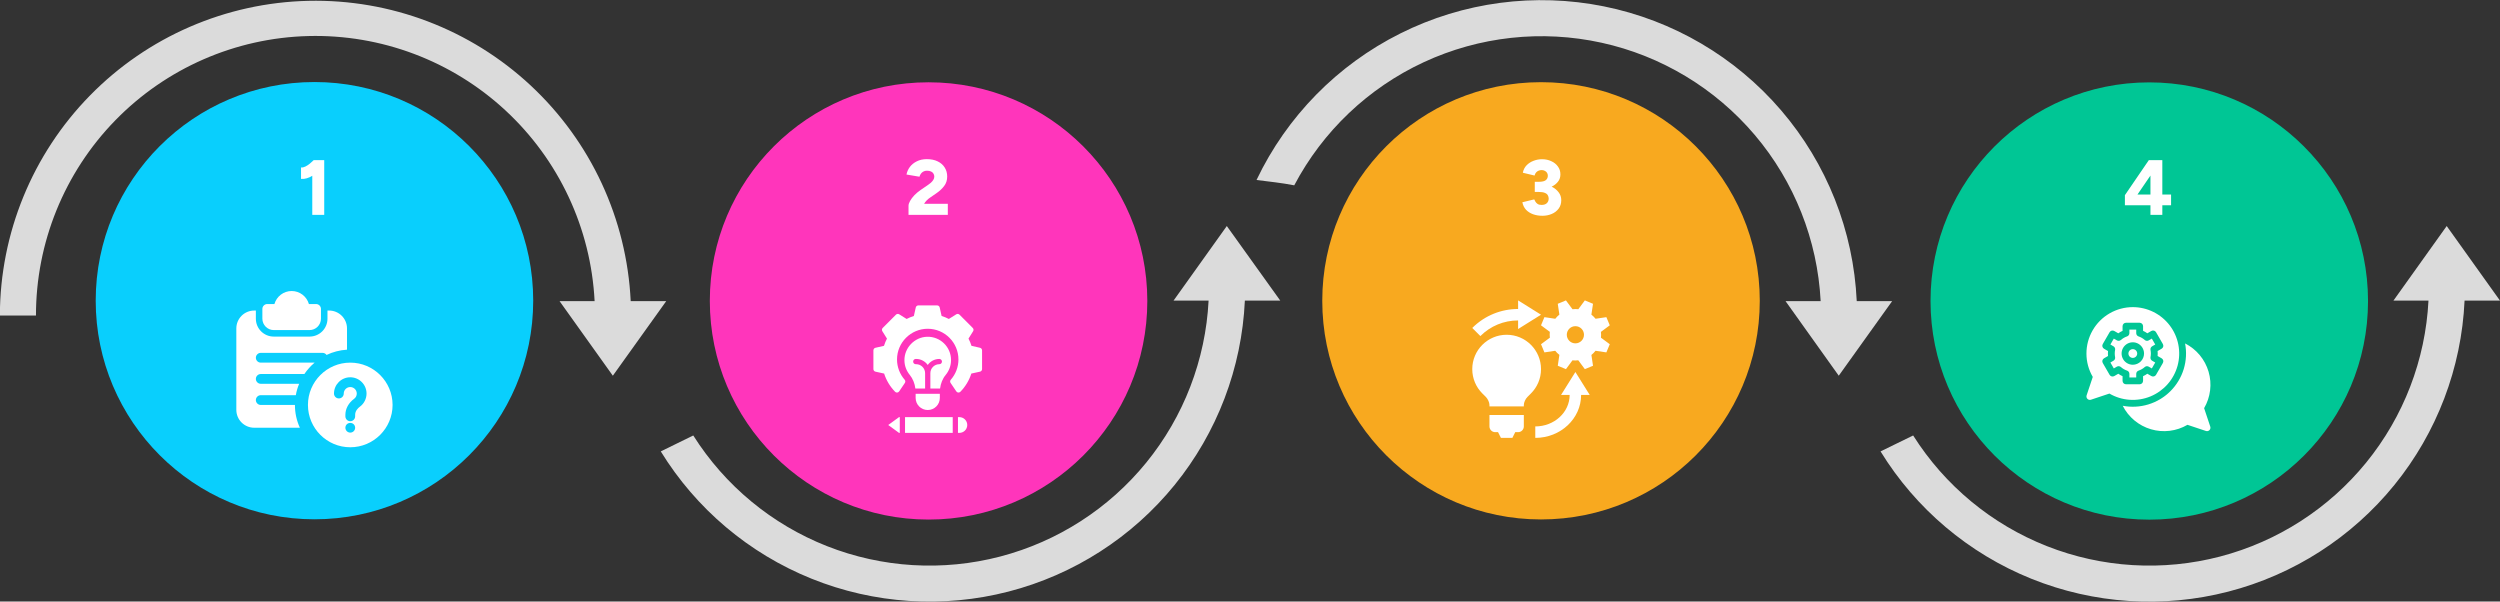 <svg xmlns="http://www.w3.org/2000/svg" width="1280" height="308" viewBox="0 0 1280 308" fill="none"><rect x="0" y="0" width="1280" height="308" fill="#333333" stroke="none"/><g clip-path="url(#clip0_598_6963)"><path d="M628.129 115.727L600.845 153.923H618.799C617.242 184.249 606.067 213.292 586.892 236.847C567.717 260.401 541.538 277.243 512.146 284.933C482.755 292.623 451.676 290.762 423.413 279.62C395.15 268.478 371.17 248.633 354.946 222.959L338.316 231.116C356.416 260.532 383.474 283.375 415.518 296.292C447.563 309.209 482.906 311.519 516.361 302.884C549.816 294.248 579.62 275.122 601.399 248.312C623.177 221.502 635.784 188.421 637.368 153.923H655.506L628.129 115.727Z" fill="#DBDBDB"></path><path d="M475.455 266.021C537.31 266.021 587.441 215.902 587.427 154.077C587.412 92.251 537.256 42.132 475.401 42.132C413.546 42.132 363.414 92.251 363.429 154.077C363.444 215.902 413.599 266.021 475.455 266.021Z" fill="#FF35BB"></path><path d="M501.77 178.062L497.401 177.066C496.989 175.765 496.478 174.523 495.876 173.361L498.243 169.576C498.575 169.046 498.497 168.357 498.056 167.915L491.27 161.116C490.825 160.672 490.136 160.594 489.605 160.926L485.809 163.305C484.639 162.699 483.399 162.188 482.104 161.78L481.121 157.415C480.983 156.803 480.439 156.367 479.81 156.367H470.189C469.56 156.367 469.016 156.803 468.878 157.415L467.895 161.78C466.6 162.188 465.36 162.699 464.19 163.305L460.394 160.926C459.863 160.594 459.172 160.672 458.729 161.116L451.943 167.915C451.502 168.357 451.423 169.046 451.755 169.576L454.123 173.361C453.52 174.523 453.01 175.765 452.598 177.066L448.229 178.062C447.618 178.202 447.184 178.745 447.184 179.372V188.98C447.184 189.612 447.623 190.158 448.24 190.293L452.678 191.265C453.772 194.723 455.7 197.931 458.289 200.587C458.542 200.847 458.89 200.993 459.251 200.993C459.29 200.993 459.331 200.992 459.371 200.988C459.773 200.951 460.138 200.736 460.365 200.401L463.294 196.061C463.635 195.555 463.593 194.882 463.189 194.422C460.667 191.554 459.277 187.869 459.277 184.049C459.277 175.38 466.331 168.327 474.999 168.327C483.668 168.327 490.722 175.38 490.722 184.049C490.722 187.869 489.332 191.554 486.81 194.422C486.406 194.882 486.364 195.555 486.705 196.061L489.634 200.401C489.859 200.736 490.224 200.951 490.626 200.988C491.026 201.026 491.425 200.879 491.708 200.59C494.294 197.95 496.223 194.74 497.321 191.265L501.759 190.293C502.376 190.158 502.815 189.612 502.815 188.98V179.372C502.815 178.745 502.381 178.202 501.77 178.062Z" fill="white"></path><path d="M468.805 203.734C468.805 207.161 471.573 209.929 474.999 209.929C476.719 209.929 478.265 209.244 479.38 208.115C480.509 207 481.194 205.454 481.194 203.734V201.625H468.805V203.734Z" fill="white"></path><path d="M484.218 191.923C485.911 189.867 486.932 187.233 486.932 184.357C486.932 177.639 481.409 172.237 474.664 172.425C468.254 172.6 463 178.069 463.067 184.478C463.094 187.273 464.088 189.853 465.741 191.869C467.381 193.885 468.361 196.357 468.67 198.937H473.656V191.076C473.656 188.536 471.586 186.467 469.06 186.467H468.872C468.133 186.467 467.528 185.876 467.528 185.123C467.528 184.384 468.133 183.78 468.872 183.78H469.06C471.506 183.78 473.683 185.002 475 186.87C476.316 185.002 478.493 183.78 480.939 183.78C481.678 183.78 482.283 184.384 482.283 185.123C482.283 185.876 481.678 186.467 480.939 186.467C478.413 186.467 476.343 188.536 476.343 191.076V198.937H481.315C481.624 196.384 482.565 193.911 484.218 191.923Z" fill="white"></path><path d="M454.762 217.602L460.298 221.633H460.688V213.571H460.298L454.762 217.602Z" fill="white"></path><path d="M463.375 213.571H487.791V221.633H463.375V213.571Z" fill="white"></path><path d="M491.206 213.571H490.48V221.633H491.206C492.321 221.633 493.329 221.176 494.055 220.451C494.78 219.725 495.237 218.717 495.237 217.602C495.237 215.385 493.437 213.571 491.206 213.571Z" fill="white"></path><path d="M465.162 110V105.36C465.162 104.64 465.429 103.813 465.962 102.88C466.496 101.92 467.229 100.947 468.162 99.96C469.122 98.973 470.202 98.067 471.402 97.24L474.922 94.84C475.456 94.493 475.989 94.093 476.522 93.64C477.056 93.16 477.496 92.653 477.842 92.12C478.189 91.56 478.362 91 478.362 90.44C478.362 89.853 478.216 89.333 477.922 88.88C477.656 88.4 477.242 88.04 476.682 87.8C476.149 87.533 475.442 87.4 474.562 87.4C473.896 87.4 473.296 87.547 472.762 87.84C472.256 88.107 471.829 88.48 471.482 88.96C471.162 89.413 470.922 89.92 470.762 90.48L464.122 89.36C464.389 87.973 464.962 86.68 465.842 85.48C466.749 84.28 467.936 83.32 469.402 82.6C470.896 81.853 472.602 81.48 474.522 81.48C476.709 81.48 478.576 81.867 480.122 82.64C481.669 83.387 482.856 84.427 483.682 85.76C484.536 87.093 484.962 88.64 484.962 90.4C484.962 92.267 484.442 93.88 483.402 95.24C482.389 96.6 481.042 97.853 479.362 99L476.282 101.12C475.642 101.547 475.056 102.027 474.522 102.56C473.989 103.093 473.522 103.693 473.122 104.36H485.282V110H465.162Z" fill="white"></path><path d="M1252.71 115.727L1225.43 153.923H1243.38C1241.83 184.249 1230.65 213.292 1211.48 236.847C1192.3 260.401 1166.12 277.243 1136.73 284.933C1107.34 292.623 1076.26 290.762 1048 279.62C1019.74 268.478 995.755 248.633 979.531 222.959L962.84 231.116C980.932 260.539 1007.99 283.389 1040.03 296.311C1072.08 309.232 1107.42 311.545 1140.88 302.908C1174.33 294.271 1204.14 275.14 1225.91 248.325C1247.69 221.51 1260.29 188.423 1261.86 153.923H1280L1252.71 115.727Z" fill="#DBDBDB"></path><path d="M1100.45 266.064C1162.31 266.064 1212.44 215.945 1212.43 154.12C1212.41 92.295 1162.26 42.175 1100.4 42.175C1038.55 42.175 988.414 92.295 988.429 154.12C988.444 215.945 1038.6 266.064 1100.45 266.064Z" fill="#00C695"></path><g clip-path="url(#clip1_598_6963)"><path d="M1092 183.25C1093.24 183.25 1094.25 182.243 1094.25 181C1094.25 179.757 1093.24 178.75 1092 178.75C1090.76 178.75 1089.75 179.757 1089.75 181C1089.75 182.243 1090.76 183.25 1092 183.25Z" fill="white"></path><path d="M1101.9 177.3L1103.48 176.39L1101.73 173.358L1100.14 174.275C1099.83 174.459 1099.46 174.539 1099.1 174.503C1098.73 174.467 1098.39 174.317 1098.11 174.075C1097.19 173.257 1096.11 172.633 1094.94 172.24C1094.59 172.123 1094.29 171.9 1094.08 171.603C1093.86 171.305 1093.75 170.948 1093.75 170.581V168.75H1090.25V170.578C1090.25 170.945 1090.13 171.302 1089.92 171.6C1089.71 171.897 1089.4 172.12 1089.06 172.237C1087.89 172.63 1086.81 173.254 1085.89 174.072C1085.61 174.314 1085.27 174.464 1084.9 174.5C1084.54 174.535 1084.17 174.456 1083.85 174.272L1082.27 173.355L1080.52 176.387L1082.09 177.297C1082.41 177.481 1082.66 177.759 1082.81 178.093C1082.96 178.427 1083.01 178.8 1082.93 179.159C1082.69 180.371 1082.69 181.621 1082.93 182.833C1083.01 183.192 1082.96 183.565 1082.81 183.899C1082.66 184.233 1082.41 184.511 1082.09 184.695L1080.52 185.605L1082.27 188.637L1083.85 187.72C1084.17 187.536 1084.54 187.456 1084.9 187.492C1085.27 187.527 1085.61 187.677 1085.89 187.92C1086.81 188.738 1087.89 189.362 1089.06 189.755C1089.4 189.872 1089.71 190.095 1089.92 190.392C1090.13 190.69 1090.25 191.047 1090.25 191.414V193.25H1093.75V191.422C1093.75 191.055 1093.86 190.698 1094.08 190.4C1094.29 190.103 1094.59 189.88 1094.94 189.763C1096.11 189.37 1097.19 188.746 1098.11 187.928C1098.39 187.685 1098.73 187.535 1099.1 187.5C1099.46 187.464 1099.83 187.544 1100.14 187.728L1101.73 188.645L1103.48 185.613L1101.9 184.703C1101.59 184.519 1101.34 184.241 1101.18 183.907C1101.03 183.573 1100.99 183.2 1101.06 182.841C1101.31 181.629 1101.31 180.379 1101.06 179.167C1100.99 178.807 1101.03 178.433 1101.18 178.098C1101.33 177.763 1101.59 177.484 1101.9 177.3ZM1092 186.75C1090.86 186.75 1089.75 186.413 1088.8 185.781C1087.86 185.149 1087.12 184.251 1086.69 183.2C1086.25 182.15 1086.14 180.994 1086.36 179.878C1086.58 178.763 1087.13 177.738 1087.93 176.934C1088.74 176.13 1089.76 175.582 1090.88 175.36C1091.99 175.139 1093.15 175.252 1094.2 175.688C1095.25 176.123 1096.15 176.86 1096.78 177.805C1097.41 178.751 1097.75 179.863 1097.75 181C1097.75 182.525 1097.14 183.986 1096.06 185.064C1094.98 186.142 1093.52 186.748 1092 186.75Z" fill="white"></path><path d="M1092 157.25C1087.82 157.25 1083.72 158.353 1080.1 160.448C1076.48 162.542 1073.48 165.554 1071.41 169.178C1069.33 172.803 1068.24 176.913 1068.26 181.092C1068.27 185.271 1069.39 189.371 1071.5 192.979L1068.34 202.437C1068.24 202.746 1068.23 203.078 1068.3 203.395C1068.38 203.712 1068.54 204.003 1068.77 204.233C1069 204.464 1069.29 204.625 1069.61 204.7C1069.92 204.775 1070.25 204.76 1070.56 204.657L1080.02 201.505C1083.17 203.345 1086.7 204.435 1090.34 204.69C1093.98 204.945 1097.63 204.358 1101.01 202.975C1104.38 201.592 1107.39 199.45 1109.81 196.715C1112.22 193.98 1113.97 190.725 1114.93 187.204C1115.88 183.683 1116.01 179.989 1115.3 176.41C1114.6 172.831 1113.08 169.462 1110.86 166.565C1108.64 163.668 1105.79 161.321 1102.52 159.706C1099.25 158.09 1095.65 157.25 1092 157.25ZM1104.75 181C1104.75 181.421 1104.73 181.843 1104.69 182.263L1106.75 183.453C1107.15 183.685 1107.45 184.067 1107.57 184.516C1107.69 184.964 1107.62 185.442 1107.39 185.844L1103.89 191.906C1103.66 192.308 1103.28 192.601 1102.83 192.721C1102.38 192.842 1101.9 192.779 1101.5 192.547L1099.43 191.347C1098.75 191.839 1098.02 192.262 1097.25 192.608V195C1097.25 195.464 1097.07 195.909 1096.74 196.237C1096.41 196.565 1095.97 196.75 1095.5 196.75H1088.5C1088.04 196.75 1087.59 196.565 1087.26 196.237C1086.94 195.909 1086.75 195.464 1086.75 195V192.612C1085.98 192.266 1085.25 191.843 1084.57 191.351L1082.5 192.551C1082.1 192.783 1081.62 192.846 1081.17 192.725C1080.73 192.605 1080.34 192.312 1080.11 191.91L1076.61 185.848C1076.38 185.446 1076.32 184.968 1076.44 184.52C1076.56 184.071 1076.85 183.689 1077.25 183.457L1079.31 182.267C1079.27 181.847 1079.25 181.425 1079.25 181.004C1079.25 180.583 1079.27 180.161 1079.31 179.741L1077.25 178.551C1076.85 178.319 1076.56 177.937 1076.44 177.488C1076.32 177.04 1076.38 176.562 1076.61 176.16L1080.11 170.098C1080.34 169.696 1080.73 169.403 1081.17 169.283C1081.62 169.162 1082.1 169.225 1082.5 169.457L1084.57 170.657C1085.25 170.165 1085.98 169.742 1086.75 169.396V167C1086.75 166.536 1086.94 166.091 1087.26 165.763C1087.59 165.435 1088.04 165.25 1088.5 165.25H1095.5C1095.97 165.25 1096.41 165.435 1096.74 165.763C1097.07 166.091 1097.25 166.536 1097.25 167V169.388C1098.02 169.734 1098.75 170.157 1099.43 170.649L1101.5 169.449C1101.9 169.217 1102.38 169.154 1102.83 169.275C1103.28 169.395 1103.66 169.688 1103.89 170.09L1107.39 176.152C1107.62 176.554 1107.69 177.032 1107.57 177.48C1107.45 177.929 1107.15 178.311 1106.75 178.543L1104.69 179.733C1104.73 180.157 1104.75 180.579 1104.75 181Z" fill="white"></path><path d="M1128.51 208.979C1130.14 206.186 1131.18 203.088 1131.57 199.876C1131.97 196.664 1131.7 193.405 1130.79 190.301C1129.87 187.197 1128.34 184.312 1126.27 181.823C1124.2 179.335 1121.64 177.295 1118.76 175.83C1119.6 180.206 1119.36 184.722 1118.06 188.983C1116.75 193.244 1114.42 197.12 1111.27 200.27C1108.12 203.421 1104.24 205.751 1099.98 207.056C1095.72 208.361 1091.2 208.6 1086.83 207.754C1088.29 210.64 1090.33 213.196 1092.82 215.265C1095.31 217.334 1098.19 218.872 1101.3 219.785C1104.4 220.699 1107.66 220.967 1110.87 220.575C1114.09 220.183 1117.19 219.138 1119.98 217.505L1129.44 220.657C1129.75 220.76 1130.08 220.775 1130.4 220.7C1130.71 220.625 1131 220.464 1131.23 220.233C1131.46 220.003 1131.63 219.713 1131.7 219.395C1131.78 219.078 1131.76 218.746 1131.66 218.437L1128.51 208.979Z" fill="white"></path></g><path d="M1101.03 110V105.08H1087.95V99.92L1100.19 82H1107.11V99.6H1111.59V105.08H1107.11V110H1101.03ZM1094.39 99.6H1101.03V89.88L1094.39 99.6Z" fill="white"></path><path d="M322.917 154.169C320.903 112.083 302.512 72.449 271.668 43.727C240.824 15.004 199.969 -0.533 157.823 0.431C115.676 1.395 75.576 18.784 46.078 48.886C16.581 78.989 0.023 119.422 -0.062 161.556H18.415C18.383 124.242 32.943 88.392 58.988 61.657C85.033 34.922 120.501 19.418 157.823 18.454C195.145 17.49 231.367 31.142 258.759 56.498C286.151 81.853 302.544 116.903 304.44 154.169H286.486L313.771 192.365L341.117 154.169H322.917Z" fill="#DBDBDB"></path><path d="M161.002 265.883C222.859 265.883 273.004 215.765 273.004 153.941C273.004 92.118 222.859 42 161.002 42C99.145 42 49 92.118 49 153.941C49 215.765 99.145 265.883 161.002 265.883Z" fill="#09CFFD"></path><g clip-path="url(#clip2_598_6963)"><path d="M161.832 155.667H158.165C157.065 151.833 153.532 149 149.332 149C145.132 149 141.599 151.833 140.499 155.667H136.832C135.465 155.667 134.332 156.8 134.332 158.167V163.167C134.332 166.367 136.965 169 140.165 169H158.499C161.699 169 164.332 166.367 164.332 163.167V158.167C164.332 156.8 163.199 155.667 161.832 155.667Z" fill="white"></path><path d="M168.5 159H167.667V163.167C167.667 168.233 163.567 172.333 158.5 172.333H140.167C135.1 172.333 131 168.233 131 163.167V159H130.167C125.1 159 121 163.1 121 168.167V209.833C121 214.9 125.1 219 130.167 219H153.533C151.9 215.433 151 211.5 151 207.333H133.5C132.133 207.333 131 206.2 131 204.833C131 203.467 132.133 202.333 133.5 202.333H151.467C151.8 200.3 152.4 198.333 153.167 196.5H133.5C132.133 196.5 131 195.367 131 194C131 192.633 132.133 191.5 133.5 191.5H155.833C157.3 189.333 159.067 187.367 161.067 185.667H133.5C132.133 185.667 131 184.533 131 183.167C131 181.8 132.133 180.667 133.5 180.667H165.167C166 180.667 166.767 181.1 167.2 181.733C170.4 180.2 173.933 179.267 177.667 179.033V168.167C177.667 163.1 173.567 159 168.5 159Z" fill="white"></path><path d="M179.335 185.667C167.388 185.667 157.668 195.387 157.668 207.333C157.668 219.28 167.388 229 179.335 229C191.281 229 201.001 219.28 201.001 207.333C201.001 195.387 191.281 185.667 179.335 185.667ZM181.101 220.767C180.635 221.233 180.001 221.5 179.335 221.5C179.001 221.5 178.701 221.433 178.368 221.3C178.068 221.167 177.801 221 177.568 220.767C177.335 220.533 177.168 220.267 177.035 219.967C176.901 219.667 176.835 219.333 176.835 219C176.835 218.333 177.101 217.7 177.568 217.233C178.501 216.3 180.168 216.3 181.101 217.233C181.335 217.467 181.535 217.733 181.635 218.033C181.768 218.333 181.835 218.667 181.835 219C181.835 219.667 181.568 220.3 181.101 220.767ZM184.261 208.223C183.355 208.887 181.835 210.31 181.835 212.4V213.167C181.835 214.547 180.715 215.667 179.335 215.667C177.955 215.667 176.835 214.547 176.835 213.167V212.4C176.835 209.263 178.465 206.27 181.305 204.193C182.171 203.557 182.668 202.577 182.668 201.5C182.668 199.663 181.171 198.167 179.335 198.167C177.498 198.167 176.001 199.663 176.001 201.5C176.001 202.88 174.881 204 173.501 204C172.121 204 171.001 202.88 171.001 201.5C171.001 196.907 174.741 193.167 179.335 193.167C183.928 193.167 187.668 196.907 187.668 201.5C187.668 204.143 186.395 206.657 184.261 208.223Z" fill="white"></path></g><path d="M159.884 110V90C159.004 90.56 158.071 90.987 157.084 91.28C156.124 91.573 155.138 91.68 154.124 91.6V85.76C154.844 85.813 155.578 85.653 156.324 85.28C157.098 84.907 157.858 84.413 158.604 83.8C159.351 83.187 160.018 82.587 160.604 82H166.004V110H159.884Z" fill="white"></path><path d="M950.648 154.169C948.997 118.194 935.363 83.803 911.911 56.462C888.46 29.12 856.537 10.398 821.218 3.27C785.898 -3.858 749.209 1.017 716.98 17.122C684.751 33.226 658.832 59.635 643.344 92.151C649.749 92.982 656.247 93.628 662.652 94.89C677.263 67.176 700.572 45.023 729.001 31.833C757.429 18.643 789.404 15.145 820.014 21.878C850.624 28.61 878.176 45.2 898.438 69.1C918.7 92.999 930.551 122.886 932.171 154.169H914.187L941.441 192.365L968.787 154.169H950.648Z" fill="#DBDBDB"></path><path d="M789.002 265.957C850.859 265.957 901.004 215.839 901.004 154.015C901.004 92.192 850.859 42.074 789.002 42.074C727.145 42.074 677 92.192 677 154.015C677 215.839 727.145 265.957 789.002 265.957Z" fill="#F8A91F"></path><path d="M819.665 169.922L824.202 166.562L822.465 162.379L816.936 163.205C816.305 162.413 815.578 161.726 814.792 161.108L815.624 155.54L811.439 153.8L808.1 158.312C807.122 158.2 806.125 158.222 805.119 158.337L801.759 153.805L797.576 155.539L798.402 161.067C797.612 161.698 796.924 162.428 796.305 163.21L790.736 162.379L789 166.564L793.51 169.905C793.398 170.882 793.42 171.879 793.536 172.885L789.004 176.244L790.736 180.427L796.265 179.602C796.894 180.392 797.625 181.077 798.407 181.699L797.577 187.267L801.764 189.006L805.103 184.492C806.081 184.606 807.078 184.583 808.084 184.469L811.441 189L815.624 187.267L814.799 181.738C815.589 181.108 816.277 180.378 816.896 179.595L822.465 180.426L824.202 176.24L819.691 172.9C819.803 171.924 819.781 170.927 819.665 169.922ZM806.601 175.802C804.172 175.802 802.201 173.829 802.201 171.402C802.201 168.969 804.172 167.002 806.601 167.002C809.03 167.002 811.001 168.969 811.001 171.402C811.001 173.829 809.03 175.802 806.601 175.802Z" fill="white"></path><path d="M771.402 171.4C761.68 171.4 753.801 179.28 753.801 189C753.801 193.861 755.769 198.261 758.958 201.444C758.958 201.444 759.778 202.264 760.779 203.266C761.781 204.267 762.602 206.088 762.602 207.31V208.066H780.202C780.202 207.828 780.202 207.579 780.202 207.31C780.202 206.088 781.021 204.268 782.023 203.266C783.026 202.263 783.845 201.444 783.845 201.444C787.033 198.261 789 193.861 789 189C789.001 179.28 781.122 171.4 771.402 171.4Z" fill="white"></path><path d="M762.602 212.466V218.332C762.602 219.946 763.922 221.266 765.535 221.266H767.002L768.468 224.2H774.334L775.802 221.266H777.269C778.881 221.266 780.202 219.946 780.202 218.332V212.466H762.602Z" fill="white"></path><path d="M789.001 161.133L777.269 153.8V158.2C768.778 158.188 760.286 161.431 753.801 167.916L757.95 172.064C763.11 166.908 769.997 164.066 777.269 164.066V168.466L789.001 161.133Z" fill="white"></path><path d="M806.599 190.466L799.265 202.2H803.666C803.666 211.108 795.782 218.332 786.066 218.332V224.2C799.023 224.2 809.533 214.348 809.533 202.2H813.932L806.599 190.466Z" fill="white"></path><path d="M789.729 110.48C787.969 110.48 786.356 110.213 784.889 109.68C783.449 109.147 782.249 108.373 781.289 107.36C780.356 106.32 779.742 105.053 779.449 103.56L785.529 102.08C785.689 102.4 785.889 102.787 786.129 103.24C786.396 103.693 786.782 104.093 787.289 104.44C787.796 104.76 788.476 104.92 789.329 104.92C790.449 104.92 791.329 104.627 791.969 104.04C792.609 103.427 792.929 102.627 792.929 101.64C792.929 101.053 792.782 100.507 792.489 100C792.222 99.467 791.716 99.053 790.969 98.76C790.249 98.44 789.222 98.28 787.889 98.28H785.809V93.08H787.889C789.569 93.08 790.756 92.8 791.449 92.24C792.142 91.68 792.489 90.92 792.489 89.96C792.489 89.4 792.356 88.907 792.089 88.48C791.822 88.053 791.449 87.72 790.969 87.48C790.489 87.213 789.942 87.08 789.329 87.08C788.876 87.08 788.409 87.16 787.929 87.32C787.449 87.48 787.009 87.76 786.609 88.16C786.209 88.56 785.902 89.133 785.689 89.88L779.689 88.44C779.982 86.92 780.622 85.653 781.609 84.64C782.622 83.6 783.822 82.827 785.209 82.32C786.596 81.787 788.022 81.52 789.489 81.52C791.249 81.52 792.836 81.853 794.249 82.52C795.689 83.16 796.822 84.067 797.649 85.24C798.502 86.387 798.929 87.733 798.929 89.28C798.929 90.773 798.502 92.04 797.649 93.08C796.822 94.12 795.756 94.947 794.449 95.56C795.942 96.307 797.129 97.267 798.009 98.44C798.916 99.613 799.369 100.96 799.369 102.48C799.369 104.187 798.916 105.64 798.009 106.84C797.102 108.04 795.916 108.947 794.449 109.56C792.982 110.173 791.409 110.48 789.729 110.48Z" fill="white"></path></g><defs><clipPath id="clip0_598_6963"><rect width="1280" height="308" fill="white"></rect></clipPath><clipPath id="clip1_598_6963"><rect width="64" height="64" fill="white" transform="translate(1068 157)"></rect></clipPath><clipPath id="clip2_598_6963"><rect width="80" height="80" fill="white" transform="translate(121 149)"></rect></clipPath></defs></svg>